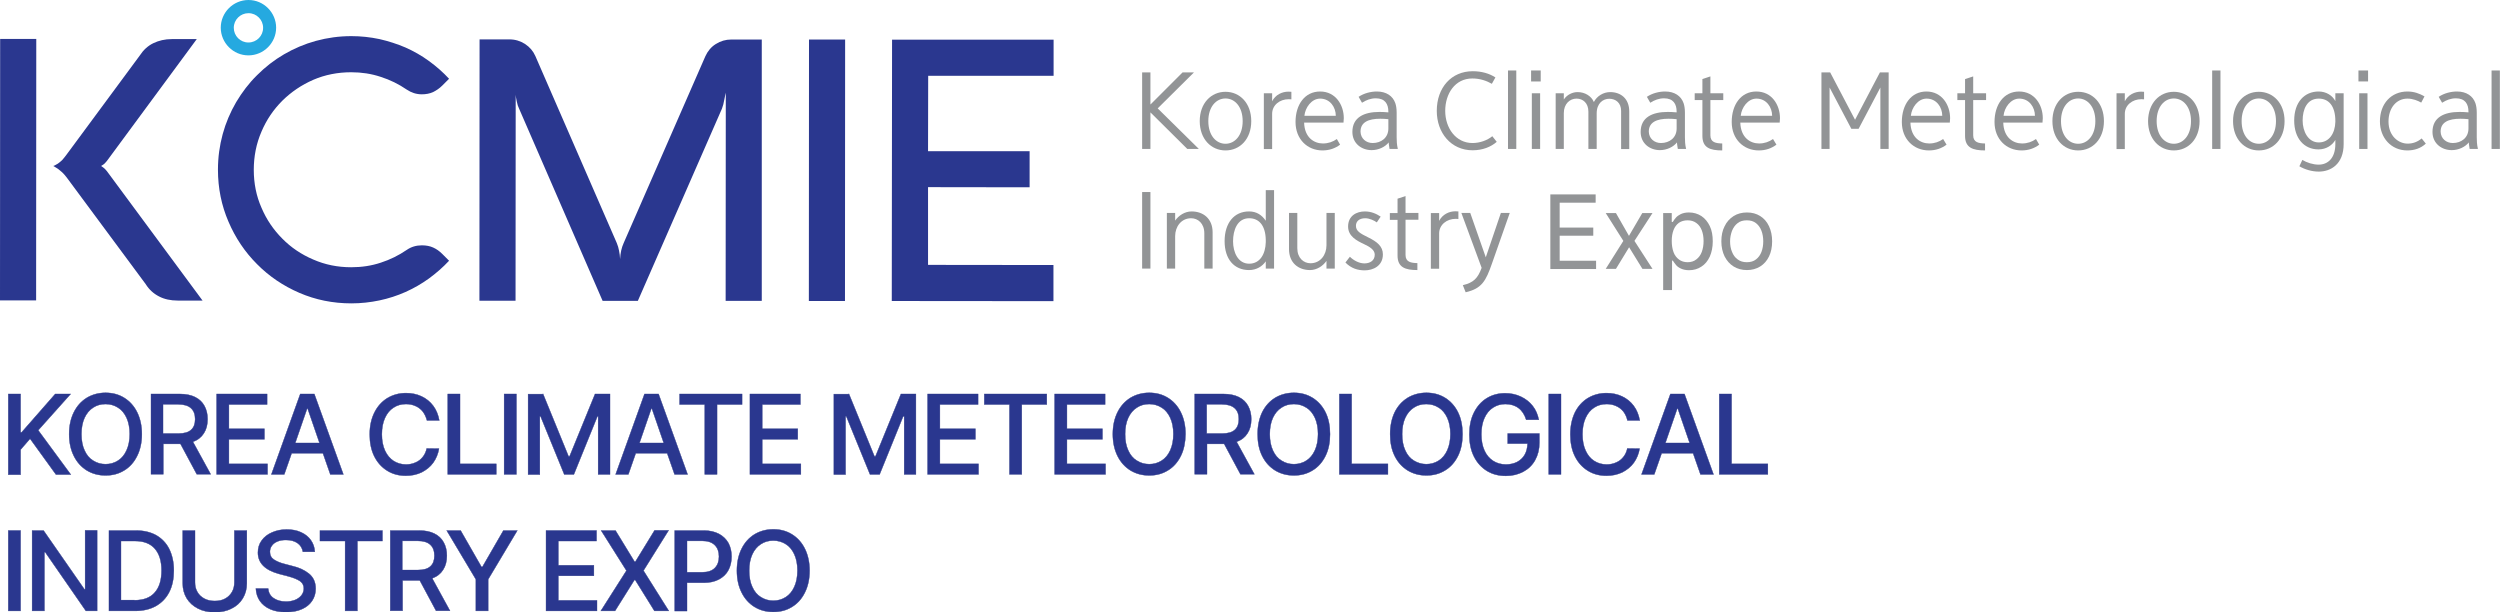 <?xml version="1.0" encoding="utf-8"?>
<!-- Generator: Adobe Illustrator 24.0.1, SVG Export Plug-In . SVG Version: 6.00 Build 0)  -->
<svg version="1.1" id="레이어_1" xmlns="http://www.w3.org/2000/svg" xmlns:xlink="http://www.w3.org/1999/xlink" x="0px"
	 y="0px" viewBox="0 0 1688.5 413.6" style="enable-background:new 0 0 1688.5 413.6;" xml:space="preserve">
<style type="text/css">
	._x005B_초기값_x005D_{fill:#FFFFFF;stroke:#231815;stroke-miterlimit:10;}
	.그림자_x0020_만들기{fill:none;}
	.모퉁이_x0020_둥글리기_x0020_2pt{fill:#FFFFFF;stroke:#231815;stroke-miterlimit:10;}
	.라이브_x0020_반사_x0020_X{fill:none;}
	.경사_x0020_부드럽게{fill:url(#SVGID_1_);}
	.황혼{fill:#FFFFFF;}
	.잎_GS{fill:#FFE100;}
	.퐁파두르_GS{fill-rule:evenodd;clip-rule:evenodd;fill:#4CACE2;}
	.st0{fill:#25A9E0;}
	.st1{fill:#2A378F;}
	.st2{fill:#929496;}
	.st3{fill:#2A378F;stroke:#2A3785;stroke-width:0.25;stroke-miterlimit:10;}
</style>
<linearGradient id="SVGID_1_" gradientUnits="userSpaceOnUse" x1="-136.667" y1="-1600.681" x2="-135.96" y2="-1599.974">
	<stop  offset="0" style="stop-color:#E6E7EA"/>
	<stop  offset="0.175" style="stop-color:#E2E3E6"/>
	<stop  offset="0.354" style="stop-color:#D6D7DA"/>
	<stop  offset="0.535" style="stop-color:#C1C4C5"/>
	<stop  offset="0.717" style="stop-color:#A4A8A8"/>
	<stop  offset="0.899" style="stop-color:#808584"/>
	<stop  offset="1" style="stop-color:#686E6C"/>
</linearGradient>
<g>
	<g>
		<g>
			<g id="XMLID_1_">
				<g id="XMLID_87_">
					<path id="XMLID_95_" class="st0" d="M167.8,0c5.2,0,9.8,2.1,13.2,5.5l0,0l0,0v0c3.4,3.4,5.5,8.1,5.5,13.2
						c0,5.1-2.1,9.8-5.5,13.2v0l0,0v0c-3.4,3.4-8.1,5.5-13.2,5.5c-5.2,0-9.8-2.1-13.2-5.5h0l0,0l0,0c-3.4-3.4-5.5-8.1-5.5-13.2
						c0-5.1,2.1-9.8,5.5-13.2l0,0l0,0l0,0C158,2.1,162.7,0,167.8,0 M174.8,11.8c-1.8-1.8-4.2-2.9-7-2.9c-2.7,0-5.2,1.1-7,2.9l0,0
						c-1.8,1.8-2.9,4.2-2.9,7c0,2.7,1.1,5.2,2.9,7l0,0c1.8,1.8,4.2,2.9,7,2.9c2.7,0,5.2-1.1,7-2.9l0,0c1.8-1.8,2.9-4.2,2.9-7
						C177.7,16,176.6,13.6,174.8,11.8L174.8,11.8z"/>
					<path id="XMLID_92_" class="st1" d="M24.4,202.9l-24.4,0L0.1,26.3l24.4,0L24.4,202.9z M44.9,104.5l49.5-67
						c2.4-3.7,5.4-6.5,9.1-8.3c3.7-1.8,7.9-2.8,12.6-2.8l16.8,0l-60.7,82.3c-0.9,1.1-1.7,2-2.5,2.5c-0.8,0.5-1.2,0.8-1.4,0.9
						c0.2,0.2,0.6,0.5,1.4,1c0.7,0.5,1.6,1.3,2.5,2.5l64.6,87.4l-16.8,0c-4.7,0-9-0.9-12.6-2.8c-3.7-1.9-6.7-4.6-9-8.3l-53.4-72.1
						c-1.1-1.4-2.1-2.6-3.1-3.5c-1-0.9-2-1.7-2.8-2.3c-0.9-0.6-1.6-1-2.1-1.3c-0.6-0.3-0.9-0.5-1-0.6c0.1,0,0.4-0.1,1-0.4
						c0.6-0.3,1.3-0.7,2.1-1.2c0.9-0.6,1.8-1.4,2.8-2.3C42.8,107.2,43.8,106,44.9,104.5"/>
					<path id="XMLID_91_" class="st1" d="M171.4,114.7c0,9.1,1.7,17.7,5.2,25.6c3.4,8,8.1,14.9,14.1,20.9c5.9,6,12.9,10.7,20.9,14.1
						c8,3.5,16.5,5.2,25.6,5.2c7.1,0,13.7-1,20-3.1c6.2-2,12.1-4.9,17.5-8.6c3-2.1,6.5-3.1,10.2-3.1c3,0,5.5,0.5,7.7,1.5
						c2.2,1,4.2,2.4,6.1,4.3l4.6,4.6c-4.1,4.4-8.7,8.4-13.6,12c-5,3.6-10.2,6.6-15.8,9.1c-5.6,2.5-11.5,4.4-17.6,5.7
						c-6.2,1.3-12.5,2-19,2c-12.5,0-24.2-2.4-35.1-7.1c-10.9-4.7-20.5-11.2-28.6-19.4c-8.2-8.2-14.6-17.7-19.3-28.7
						c-4.7-10.9-7.1-22.6-7.1-35.1c0-8.3,1.1-16.3,3.2-24c2.1-7.7,5.2-14.9,9.1-21.6c4-6.7,8.6-12.8,14.1-18.2
						c5.5-5.5,11.5-10.2,18.2-14.1c6.7-3.9,13.9-7,21.6-9.1c7.7-2.1,15.7-3.2,23.9-3.2c6.5,0,12.8,0.7,19,2c6.1,1.4,12,3.3,17.6,5.7
						c5.6,2.5,10.9,5.5,15.8,9.1c5,3.6,9.5,7.6,13.6,12l-4.6,4.6c-1.9,1.9-4,3.3-6.2,4.4c-2.2,1-4.8,1.5-7.6,1.5
						c-3.7,0-7.1-1.1-10.2-3.2c-5.4-3.7-11.3-6.6-17.6-8.6c-6.3-2.1-12.9-3.1-19.9-3.1c-9.1,0-17.7,1.7-25.6,5.1
						c-8,3.5-14.9,8.2-20.9,14.1c-6,6-10.7,12.9-14.1,20.9C173.1,97,171.4,105.6,171.4,114.7"/>
					<path id="XMLID_90_" class="st1" d="M514.5,203.2l-24.4,0l0.1-140.6c-0.1,0.2-0.2,0.8-0.4,1.7c-0.2,0.9-0.4,1.9-0.6,3
						c-0.2,1.1-0.4,2.2-0.7,3.3c-0.3,1.1-0.6,2-0.9,2.8l-56.8,129.8l-23.8,0L350.6,73.4c-0.3-0.6-0.6-1.3-0.9-2.2
						c-0.2-0.9-0.5-1.8-0.7-2.8c-0.2-1-0.4-1.8-0.5-2.6c-0.1-0.8-0.2-1.4-0.2-1.8l-0.1,139.1l-24.4,0l0.1-176.5l20.2,0
						c3.9,0,7.4,1.1,10.5,3.1c3.2,2.1,5.5,4.8,7,8.2l55,126.3c0.7,1.7,1.2,3.4,1.5,5.1c0.4,1.8,0.6,3.7,0.7,5.7
						c0.2-4.1,1-7.7,2.4-10.8L476.4,38c1.6-3.5,3.9-6.3,7.1-8.3c3.2-2,6.7-3,10.3-3l20.7,0L514.5,203.2z"/>
					<polygon id="XMLID_89_" class="st1" points="570.7,203.3 546.3,203.3 546.4,26.7 570.8,26.7 					"/>
					<polygon id="XMLID_88_" class="st1" points="711.5,203.4 602.3,203.3 602.5,26.8 711.6,26.8 711.6,51.2 626.9,51.2 
						626.8,102.1 695.4,102.1 695.4,126.5 626.8,126.4 626.8,178.9 711.5,179 					"/>
				</g>
				<g id="XMLID_2_">
					<path id="XMLID_85_" class="st2" d="M777,70.6l21.7-21.7h7.7l-24.5,24.3l27.8,27.4h-7.8L777,75.9v24.7h-5.6V48.9h5.6V70.6z"/>
					<path id="XMLID_82_" class="st2" d="M827.7,62c9.7,0,17.4,7.7,17.4,19.8c0,12.1-7.6,19.8-17.4,19.8c-9.7,0-17.4-7.7-17.4-19.8
						C810.3,69.7,818,62,827.7,62z M827.7,97.1c6.3,0,11.6-5.6,11.6-15.3c0-9.7-5.3-15.3-11.6-15.3c-6.3,0-11.6,5.6-11.6,15.3
						C816.1,91.5,821.4,97.1,827.7,97.1z"/>
					<path id="XMLID_80_" class="st2" d="M859.2,68.4c2.2-4.4,6.7-6.5,11-6.5c0.7,0,1.3,0.1,2,0.1v5.1c-0.6-0.1-1.2-0.1-1.8-0.1
						c-6.1,0-11.2,4-11.2,9.9v23.8h-5.6V63h5.6V68.4z"/>
					<path id="XMLID_77_" class="st2" d="M905.1,97.7c-3.3,2.5-7.3,3.9-11.9,3.9C883,101.6,875,94,875,82.4
						c0-11.8,6.3-20.6,16.6-20.6c10.5,0,16,9.1,16,18c0,1-0.1,2-0.2,3h-26.6c0.3,10.2,6.8,14.1,12.7,14.1c3.6,0,6.7-1.1,9.4-3
						L905.1,97.7z M902.2,78.2c0-5.7-3.8-11.6-10.6-11.6c-5.8,0-10.1,6.1-10.6,11.6H902.2z"/>
					<path id="XMLID_74_" class="st2" d="M917.6,65.4c3.7-2.5,8.4-3.6,12.3-3.6c6.4,0,10.8,3,12.5,7.9c0.5,1.5,0.9,3.5,0.9,6.4v16.6
						c0,2.2,0.1,5.1,0.8,7.9h-5.6c-0.3-1.3-0.6-4.4-0.6-4.4c-2.3,3-6.8,5.2-11.5,5.2c-6.8,0-13-4.5-13-12.3
						c0-9.8,7.8-13.5,18.3-13.5c2,0,3.9,0.1,6,0.3v-0.5c0-5.1-2.2-9-8.5-9c-3.4,0-6.5,1.2-9.3,3L917.6,65.4z M927.1,96.6
						c5.8,0,10.6-3.6,10.6-9.8v-6.3c-1.9-0.2-3.7-0.3-5.5-0.3c-7.9,0-13.3,2.3-13.3,8.7C919,93.6,922.7,96.6,927.1,96.6z"/>
					<path id="XMLID_72_" class="st2" d="M1010.9,95.8c-3.9,3.4-9.5,5.7-16.3,5.7c-14.6,0-24.2-11.8-24.2-26.6
						c0-15.8,9.9-26.8,24.3-26.8c5.9,0,11.2,1.5,15.3,4.2l-2.4,4.3c-3.5-2-7.9-3.6-13.2-3.6c-11.7,0-18.3,10.3-18.3,21.9
						c0,11.6,7.2,21.7,18.4,21.7c5,0,10-1.8,13.4-4.6L1010.9,95.8z"/>
					<path id="XMLID_70_" class="st2" d="M1018.5,47.6h5.6v53h-5.6V47.6z"/>
					<path id="XMLID_67_" class="st2" d="M1034.1,47.6h6.5V55h-6.5V47.6z M1034.6,63h5.6v37.6h-5.6V63z"/>
					<path id="XMLID_65_" class="st2" d="M1056.2,67.2c2.2-3.3,5.9-5,9.3-5c5,0,9.3,2.7,11,6.7c2.1-4.1,6.5-6.7,11-6.7
						c7.1,0,12.9,4.3,12.9,13.1v25.4h-5.5V74.9c0-5.4-3.6-8.2-8-8.2c-4.2,0-8.5,3-8.5,9.9v24h-5.6V75.4c0-5.8-3.7-8.8-8-8.8
						c-4.6,0-8.6,3.6-8.6,9.8v24.2h-5.5V63h5.5V67.2z"/>
					<path id="XMLID_62_" class="st2" d="M1112.3,65.4c3.7-2.5,8.4-3.6,12.3-3.6c6.4,0,10.8,3,12.5,7.9c0.5,1.5,0.9,3.5,0.9,6.4
						v16.6c0,2.2,0.1,5.1,0.8,7.9h-5.6c-0.3-1.3-0.6-4.4-0.6-4.4c-2.3,3-6.8,5.2-11.5,5.2c-6.8,0-13-4.5-13-12.3
						c0-9.8,7.8-13.5,18.3-13.5c2,0,3.9,0.1,6,0.3v-0.5c0-5.1-2.2-9-8.5-9c-3.4,0-6.5,1.2-9.3,3L1112.3,65.4z M1121.8,96.6
						c5.8,0,10.6-3.6,10.6-9.8v-6.3c-1.9-0.2-3.7-0.3-5.5-0.3c-7.9,0-13.3,2.3-13.3,8.7C1113.7,93.6,1117.4,96.6,1121.8,96.6z"/>
					<path id="XMLID_60_" class="st2" d="M1149.8,53.4l5.4-1.8V63h8.7v4.6h-8.7v23.8c0,4.8,3.7,5.4,8,5.5v4.7
						c-8.2,0-13.4-1.8-13.4-9.8V67.6h-5.2V63h5.2V53.4z"/>
					<path id="XMLID_57_" class="st2" d="M1199.8,97.7c-3.3,2.5-7.3,3.9-11.9,3.9c-10.2,0-18.3-7.5-18.3-19.2
						c0-11.8,6.3-20.6,16.6-20.6c10.5,0,16,9.1,16,18c0,1-0.1,2-0.2,3h-26.6c0.3,10.2,6.8,14.1,12.7,14.1c3.6,0,6.7-1.1,9.4-3
						L1199.8,97.7z M1196.9,78.2c0-5.7-3.8-11.6-10.6-11.6c-5.8,0-10.1,6.1-10.6,11.6H1196.9z"/>
					<path id="XMLID_55_" class="st2" d="M1275.5,100.6h-5.5V59.1L1255.3,87h-4.9l-14.7-27.9v41.5h-5.5V48.9h5.9l16.8,32l16.8-32
						h5.9V100.6z"/>
					<path id="XMLID_52_" class="st2" d="M1314.7,97.7c-3.3,2.5-7.3,3.9-11.9,3.9c-10.2,0-18.3-7.5-18.3-19.2
						c0-11.8,6.3-20.6,16.6-20.6c10.5,0,16,9.1,16,18c0,1-0.1,2-0.2,3h-26.6c0.3,10.2,6.8,14.1,12.7,14.1c3.6,0,6.7-1.1,9.4-3
						L1314.7,97.7z M1311.8,78.2c0-5.7-3.8-11.6-10.6-11.6c-5.8,0-10.1,6.1-10.6,11.6H1311.8z"/>
					<path id="XMLID_50_" class="st2" d="M1327.3,53.4l5.4-1.8V63h8.7v4.6h-8.7v23.8c0,4.8,3.7,5.4,8,5.5v4.7
						c-8.2,0-13.5-1.8-13.5-9.8V67.6h-5.2V63h5.2V53.4z"/>
					<path id="XMLID_47_" class="st2" d="M1377.3,97.7c-3.3,2.5-7.3,3.9-11.9,3.9c-10.2,0-18.3-7.5-18.3-19.2
						c0-11.8,6.3-20.6,16.6-20.6c10.5,0,16,9.1,16,18c0,1-0.1,2-0.2,3H1353c0.3,10.2,6.8,14.1,12.7,14.1c3.6,0,6.7-1.1,9.4-3
						L1377.3,97.7z M1374.4,78.2c0-5.7-3.8-11.6-10.6-11.6c-5.8,0-10.1,6.1-10.6,11.6H1374.4z"/>
					<path id="XMLID_44_" class="st2" d="M1403.6,62c9.7,0,17.4,7.7,17.4,19.8c0,12.1-7.6,19.8-17.4,19.8c-9.7,0-17.4-7.7-17.4-19.8
						C1386.2,69.7,1393.9,62,1403.6,62z M1403.6,97.1c6.3,0,11.6-5.6,11.6-15.3c0-9.7-5.3-15.3-11.6-15.3c-6.3,0-11.6,5.6-11.6,15.3
						C1392,91.5,1397.2,97.1,1403.6,97.1z"/>
					<path id="XMLID_42_" class="st2" d="M1435.1,68.4c2.2-4.4,6.7-6.5,11-6.5c0.6,0,1.3,0.1,2,0.1v5.1c-0.6-0.1-1.2-0.1-1.8-0.1
						c-6.1,0-11.2,4-11.2,9.9v23.8h-5.6V63h5.6V68.4z"/>
					<path id="XMLID_39_" class="st2" d="M1468.2,62c9.7,0,17.4,7.7,17.4,19.8c0,12.1-7.6,19.8-17.4,19.8c-9.7,0-17.4-7.7-17.4-19.8
						C1450.9,69.7,1458.5,62,1468.2,62z M1468.2,97.1c6.3,0,11.6-5.6,11.6-15.3c0-9.7-5.3-15.3-11.6-15.3c-6.3,0-11.6,5.6-11.6,15.3
						C1456.6,91.5,1461.9,97.1,1468.2,97.1z"/>
					<path id="XMLID_37_" class="st2" d="M1494.1,47.6h5.6v53h-5.6V47.6z"/>
					<path id="XMLID_34_" class="st2" d="M1525.6,62c9.7,0,17.4,7.7,17.4,19.8c0,12.1-7.6,19.8-17.4,19.8c-9.7,0-17.4-7.7-17.4-19.8
						C1508.2,69.7,1515.8,62,1525.6,62z M1525.6,97.1c6.3,0,11.6-5.6,11.6-15.3c0-9.7-5.3-15.3-11.6-15.3c-6.3,0-11.6,5.6-11.6,15.3
						C1514,91.5,1519.2,97.1,1525.6,97.1z"/>
					<path id="XMLID_31_" class="st2" d="M1566,61.8c5,0,9.3,2.6,11.3,6.5V63h5.6v34.3c0,13.5-8.6,18.6-16.8,18.6
						c-4.4,0-9.2-1.3-13.1-3.6l2-4.3c2.9,1.8,7.2,3.2,11,3.2c6.1,0,11.3-4.2,11.3-14v-2.7c-2,3.5-6,6.4-11.4,6.4
						c-9.7,0-16.4-7.4-16.4-19.5C1549.5,68.9,1556.5,61.8,1566,61.8z M1566.1,66.6c-8,0-10.9,7.3-10.9,14.8
						c0,7.3,3.7,14.8,10.9,14.8c7,0,11-6.1,11.2-13.9v-0.5C1577.3,71.4,1572.7,66.6,1566.1,66.6z"/>
					<path id="XMLID_28_" class="st2" d="M1592.9,47.6h6.5V55h-6.5V47.6z M1593.4,63h5.6v37.6h-5.6V63z"/>
					<path id="XMLID_26_" class="st2" d="M1638.4,97c-3.4,3.2-7.8,4.6-12.5,4.6c-10.9,0-18.5-8.5-18.5-19.6
						c0-12.1,7.7-20.2,18.6-20.2c4.5,0,8.2,1.4,11.5,3.3l-2.2,4.2c-2.3-1.3-5.6-2.7-9.3-2.7c-7.5,0-12.8,6.3-12.8,15.5
						c0,9.9,6.9,14.9,12.9,14.9c3.5,0,6.6-1.1,9.5-3.5L1638.4,97z"/>
					<path id="XMLID_23_" class="st2" d="M1647.1,65.4c3.7-2.5,8.4-3.6,12.3-3.6c6.4,0,10.8,3,12.5,7.9c0.5,1.5,0.9,3.5,0.9,6.4
						v16.6c0,2.2,0.1,5.1,0.8,7.9h-5.6c-0.3-1.3-0.6-4.4-0.6-4.4c-2.3,3-6.8,5.2-11.5,5.2c-6.8,0-13-4.5-13-12.3
						c0-9.8,7.8-13.5,18.3-13.5c2,0,3.9,0.1,6,0.3v-0.5c0-5.1-2.2-9-8.5-9c-3.4,0-6.5,1.2-9.3,3L1647.1,65.4z M1656.6,96.6
						c5.8,0,10.6-3.6,10.6-9.8v-6.3c-1.9-0.2-3.7-0.3-5.5-0.3c-7.9,0-13.3,2.3-13.3,8.7C1648.5,93.6,1652.2,96.6,1656.6,96.6z"/>
					<path id="XMLID_21_" class="st2" d="M1682.8,47.6h5.6v53h-5.6V47.6z"/>
					<path id="XMLID_19_" class="st2" d="M777,181.4h-5.6v-51.7h5.6V181.4z"/>
					<path id="XMLID_17_" class="st2" d="M793.7,149c2.3-3.4,6.5-6.2,11.1-6.2c7.9,0,14.2,4.9,14.2,14.1v24.5h-5.6v-23.8
						c0-6.7-4.3-10.2-8.9-10.2c-6.7,0-10.8,5.7-10.8,12.1v21.9h-5.6v-37.6h5.6V149z"/>
					<path id="XMLID_13_" class="st2" d="M843.6,142.8c5.2,0,8.7,2.5,11.3,6.3v-20.7h5.6v53h-5.6v-4.9c-2.3,3.4-6.3,5.9-11.3,5.9
						c-10.1,0-16.5-7.4-16.5-19.5C827.1,150.5,833.6,142.8,843.6,142.8z M843.7,147.4c-8,0-10.9,8-10.9,15.6
						c0,7.3,3.3,15.1,10.9,15.1c7.4,0,11-6.7,11.2-14.5V162C854.7,152.1,850.2,147.4,843.7,147.4z"/>
					<path id="XMLID_11_" class="st2" d="M895.9,176.2c-2.3,3.4-6.5,6.2-11.1,6.2c-7.9,0-14.2-4.9-14.2-14.1v-24.5h5.6v23.8
						c0,6.7,4.3,10.2,8.9,10.2c6.7,0,10.8-5.7,10.8-12.1v-21.9h5.6v37.6h-5.6V176.2z"/>
					<path id="XMLID_9_" class="st2" d="M929.9,150.2c-1.8-1.3-5-2.8-7.8-2.8c-4.2,0-6.3,2.2-6.3,5.1c0,3.5,2.7,5.1,8.4,7.9
						c5.7,2.8,9.8,5.9,9.8,11.4c0,7.9-6.7,10.8-12.3,10.8c-4.6,0-9.1-1.3-13-5.3l3-3.9c2.3,2.3,6.1,4.5,9.8,4.5c3.8,0,7-1.9,7-5.9
						c0-3.2-3.3-5.3-7.2-7.1c-5.1-2.4-10.8-5.4-10.8-11.9c0-7.4,5.9-10.2,11.3-10.2c4.2,0,7.7,1.5,10.7,3.5L929.9,150.2z"/>
					<path id="XMLID_7_" class="st2" d="M943.9,134.2l5.4-1.8v11.4h8.7v4.6h-8.7v23.8c0,4.8,3.7,5.4,8,5.5v4.7
						c-8.2,0-13.4-1.8-13.4-9.8v-24.1h-5.2v-4.6h5.2V134.2z"/>
					<path id="XMLID_5_" class="st2" d="M972,149.2c2.2-4.4,6.7-6.5,11-6.5c0.6,0,1.3,0.1,2,0.1v5.1c-0.6-0.1-1.2-0.1-1.8-0.1
						c-6.1,0-11.2,4-11.2,9.9v23.8h-5.6v-37.6h5.6V149.2z"/>
					<path id="XMLID_3_" class="st2" d="M988,192.6c7.2-1.7,10.1-4.6,12.7-11.7l-13.7-37.1h6l10.5,30l10.2-30h6l-12.1,34.4
						c-4,11.4-6.7,16.7-17.7,19.2L988,192.6z"/>
				</g>
			</g>
		</g>
	</g>
	<g>
		<path class="st2" d="M1047.2,131.3h30.5v5.6h-24.3v16.8h22.7v5.5h-22.7v16.9h24.6v5.6h-30.9V131.3z"/>
		<path class="st2" d="M1100.2,159.3l9-15.4h6.9l-12.2,18.8l12.2,18.9h-6.8l-9-14.6l-8.9,14.6h-6.9l11.9-18.9l-11.9-18.8h6.9
			L1100.2,159.3z"/>
		<path class="st2" d="M1123.3,143.9h5.8v6h0.7c0.7-1.2,1.5-2.2,2.2-3c0.7-0.8,1.8-1.6,3.2-2.3c1.5-0.7,3.3-1.1,5.5-1.1
			c3.1,0,5.9,0.8,8.4,2.4c2.4,1.6,4.3,3.9,5.7,6.8c1.4,2.9,2,6.4,2,10.3c0,3.9-0.7,7.3-2,10.3c-1.4,3-3.2,5.2-5.7,6.8
			c-2.4,1.6-5.2,2.4-8.3,2.4c-2.2,0-4-0.4-5.5-1.1c-1.5-0.7-2.6-1.5-3.3-2.4c-0.7-0.9-1.5-1.9-2.2-3h-0.5v19.9h-6V143.9z
			 M1130.3,170.3c0.8,2.2,2.1,3.8,3.7,5c1.6,1.2,3.6,1.8,5.8,1.8c2.3,0,4.3-0.6,5.9-1.9c1.6-1.2,2.9-2.9,3.7-5.1
			c0.8-2.2,1.2-4.6,1.2-7.3c0-2.7-0.4-5.1-1.2-7.2s-2-3.8-3.7-5c-1.6-1.2-3.6-1.8-5.9-1.8c-2.3,0-4.3,0.6-5.9,1.7
			c-1.6,1.2-2.8,2.8-3.6,4.9c-0.8,2.1-1.2,4.5-1.2,7.3C1129.1,165.6,1129.5,168.1,1130.3,170.3z"/>
		<path class="st2" d="M1170.9,180c-2.6-1.6-4.6-3.9-6.1-6.8c-1.4-2.9-2.2-6.3-2.2-10.2c0-3.9,0.7-7.3,2.2-10.2
			c1.4-3,3.5-5.2,6.1-6.9c2.6-1.6,5.6-2.4,9-2.4c3.4,0,6.4,0.8,8.9,2.4c2.6,1.6,4.6,3.9,6,6.9c1.4,3,2.1,6.4,2.1,10.2
			c0,3.9-0.7,7.3-2.1,10.2c-1.4,2.9-3.4,5.2-6,6.8c-2.6,1.6-5.6,2.4-8.9,2.4C1176.5,182.4,1173.5,181.6,1170.9,180z M1186,175.2
			c1.7-1.3,2.9-3,3.7-5.1c0.8-2.1,1.2-4.5,1.2-7.1c0-2.6-0.4-5-1.2-7.1c-0.8-2.2-2.1-3.9-3.7-5.2c-1.7-1.3-3.7-1.9-6.2-1.9
			c-2.5,0-4.6,0.6-6.2,1.9c-1.7,1.3-2.9,3-3.8,5.2c-0.8,2.2-1.3,4.5-1.3,7.1c0,2.6,0.4,5,1.3,7.1c0.8,2.1,2.1,3.9,3.8,5.1
			c1.7,1.3,3.8,1.9,6.2,1.9C1182.3,177.1,1184.4,176.5,1186,175.2z"/>
	</g>
	<g>
		<path class="st3" d="M5.6,266.1h8.3V292h0.7l22.7-25.9h10.4l-21.9,24.5l22,29.9h-10l-17.5-24.2l-6.4,7.4v16.9H5.6V266.1z"/>
		<path class="st3" d="M92.6,308c-2.1,4.2-5,7.5-8.7,9.7c-3.7,2.3-7.9,3.4-12.6,3.4c-4.7,0-8.9-1.1-12.7-3.4
			c-3.7-2.3-6.6-5.5-8.7-9.7c-2.1-4.2-3.2-9.1-3.2-14.8c0-5.7,1.1-10.6,3.2-14.8c2.1-4.2,5-7.4,8.7-9.7c3.7-2.2,7.9-3.4,12.7-3.4
			c4.7,0,8.9,1.1,12.6,3.4c3.7,2.3,6.6,5.5,8.7,9.7c2.1,4.2,3.2,9.2,3.2,14.8C95.8,298.9,94.7,303.8,92.6,308z M85.5,282.2
			c-1.4-3-3.3-5.4-5.8-6.9c-2.5-1.6-5.3-2.4-8.4-2.4c-3.2,0-6,0.8-8.4,2.4c-2.5,1.6-4.4,3.9-5.8,6.9c-1.4,3.1-2.1,6.7-2.1,11
			c0,4.3,0.7,8,2.1,11c1.4,3.1,3.3,5.4,5.8,6.9c2.5,1.6,5.3,2.4,8.4,2.4c3.1,0,5.9-0.8,8.4-2.4c2.5-1.6,4.4-3.9,5.8-7
			c1.4-3.1,2.1-6.7,2.1-11C87.6,288.9,86.9,285.3,85.5,282.2z"/>
		<path class="st3" d="M102,266.1h19.4c4.1,0,7.6,0.7,10.4,2.1c2.8,1.4,4.9,3.4,6.3,6c1.4,2.6,2.1,5.5,2.1,8.9
			c0,3.7-0.8,6.9-2.5,9.5c-1.7,2.7-4.1,4.6-7.4,5.8l12,21.9h-9.4l-11-20.5h-0.5h-11.1v20.5H102V266.1z M120.5,292.8
			c3.9,0,6.8-0.8,8.6-2.5c1.8-1.6,2.7-4,2.7-7.2c0-3.2-0.9-5.7-2.8-7.4c-1.8-1.7-4.7-2.6-8.6-2.6h-10.3v19.7H120.5z"/>
		<path class="st3" d="M146.3,266.1h34.1v7.1h-25.8v16.4h24v7.1h-24v16.6h26.1v7.1h-34.4V266.1z"/>
		<path class="st3" d="M183.3,320.4l19.5-54.3h9.5l19.6,54.3h-8.8l-5-14.3H197l-5,14.3H183.3z M215.8,299.2l-8-23.2h-0.4l-8,23.2
			H215.8z"/>
		<path class="st3" d="M285.5,277.9c-1.3-1.6-3-2.9-4.9-3.7c-2-0.9-4.1-1.3-6.4-1.3c-3.2,0-6,0.8-8.4,2.4c-2.5,1.6-4.4,3.9-5.8,7
			c-1.4,3.1-2.1,6.7-2.1,11c0,4.3,0.7,7.9,2.1,11s3.4,5.4,5.8,7c2.5,1.6,5.3,2.4,8.4,2.4c2.3,0,4.4-0.4,6.4-1.3
			c2-0.8,3.6-2.1,4.9-3.7c1.3-1.6,2.2-3.5,2.7-5.8l8.3,0.1c-0.6,3.5-1.9,6.7-3.9,9.5c-2,2.8-4.7,4.9-7.8,6.5
			c-3.2,1.5-6.7,2.3-10.7,2.3c-4.7,0-8.9-1.1-12.6-3.4c-3.7-2.3-6.6-5.5-8.7-9.7c-2.1-4.2-3.1-9.2-3.1-14.8c0-5.7,1.1-10.6,3.2-14.8
			c2.1-4.2,5-7.4,8.7-9.7c3.7-2.2,7.9-3.4,12.6-3.4c3.8,0,7.3,0.7,10.5,2.2c3.2,1.5,5.8,3.6,7.9,6.4c2.1,2.8,3.4,6.1,4.1,9.9h-8.3
			C287.7,281.5,286.8,279.6,285.5,277.9z"/>
		<path class="st3" d="M302.4,266.1h8.3v47.2h24.5v7.1h-32.8V266.1z"/>
		<path class="st3" d="M348.8,320.4h-8.3v-54.3h8.3V320.4z"/>
		<path class="st3" d="M366.8,266.1l17.2,42.1h0.7l17.2-42.1h10.1v54.3H404v-39.2h-0.5l-15.9,39.2h-6.5l-16-39.2h-0.5v39.3h-7.9
			v-54.3H366.8z"/>
		<path class="st3" d="M415.8,320.4l19.5-54.3h9.5l19.6,54.3h-8.8l-5-14.3h-21.2l-5,14.3H415.8z M448.3,299.2l-8-23.2h-0.4l-8,23.2
			H448.3z"/>
		<path class="st3" d="M459.1,266.1h42.1v7.1h-16.9v47.2H476v-47.2h-17V266.1z"/>
		<path class="st3" d="M506.5,266.1h34.1v7.1h-25.8v16.4h24v7.1h-24v16.6h26.1v7.1h-34.4V266.1z"/>
		<path class="st3" d="M573.4,266.1l17.2,42.1h0.7l17.2-42.1h10.1v54.3h-7.9v-39.2H610l-15.9,39.2h-6.5l-16-39.2h-0.5v39.3h-7.9
			v-54.3H573.4z"/>
		<path class="st3" d="M626.5,266.1h34.1v7.1h-25.8v16.4h24v7.1h-24v16.6h26.1v7.1h-34.4V266.1z"/>
		<path class="st3" d="M664.9,266.1H707v7.1h-16.9v47.2h-8.3v-47.2h-17V266.1z"/>
		<path class="st3" d="M712.3,266.1h34.1v7.1h-25.8v16.4h24v7.1h-24v16.6h26.1v7.1h-34.4V266.1z"/>
		<path class="st3" d="M797.5,308c-2.1,4.2-5,7.5-8.7,9.7c-3.7,2.3-7.9,3.4-12.6,3.4c-4.7,0-8.9-1.1-12.7-3.4
			c-3.7-2.3-6.6-5.5-8.7-9.7c-2.1-4.2-3.2-9.1-3.2-14.8c0-5.7,1.1-10.6,3.2-14.8c2.1-4.2,5-7.4,8.7-9.7c3.7-2.2,7.9-3.4,12.7-3.4
			c4.7,0,8.9,1.1,12.6,3.4c3.7,2.3,6.6,5.5,8.7,9.7c2.1,4.2,3.2,9.2,3.2,14.8C800.6,298.9,799.6,303.8,797.5,308z M790.4,282.2
			c-1.4-3-3.3-5.4-5.8-6.9c-2.5-1.6-5.3-2.4-8.4-2.4c-3.2,0-6,0.8-8.4,2.4c-2.5,1.6-4.4,3.9-5.8,6.9c-1.4,3.1-2.1,6.7-2.1,11
			c0,4.3,0.7,8,2.1,11c1.4,3.1,3.3,5.4,5.8,6.9c2.5,1.6,5.3,2.4,8.4,2.4c3.1,0,5.9-0.8,8.4-2.4c2.5-1.6,4.4-3.9,5.8-7
			c1.4-3.1,2.1-6.7,2.1-11C792.5,288.9,791.8,285.3,790.4,282.2z"/>
		<path class="st3" d="M806.9,266.1h19.4c4.1,0,7.6,0.7,10.4,2.1c2.8,1.4,4.9,3.4,6.3,6c1.4,2.6,2.1,5.5,2.1,8.9
			c0,3.7-0.8,6.9-2.5,9.5c-1.7,2.7-4.1,4.6-7.4,5.8l12,21.9h-9.4l-11-20.5h-0.5h-11.1v20.5h-8.3V266.1z M825.4,292.8
			c3.9,0,6.8-0.8,8.6-2.5c1.8-1.6,2.7-4,2.7-7.2c0-3.2-0.9-5.7-2.8-7.4s-4.7-2.6-8.6-2.6h-10.3v19.7H825.4z"/>
		<path class="st3" d="M895.2,308c-2.1,4.2-5,7.5-8.7,9.7c-3.7,2.3-7.9,3.4-12.6,3.4c-4.7,0-8.9-1.1-12.7-3.4
			c-3.7-2.3-6.6-5.5-8.7-9.7c-2.1-4.2-3.1-9.1-3.1-14.8c0-5.7,1.1-10.6,3.1-14.8c2.1-4.2,5-7.4,8.7-9.7c3.7-2.2,7.9-3.4,12.7-3.4
			c4.7,0,8.9,1.1,12.6,3.4c3.7,2.3,6.6,5.5,8.7,9.7c2.1,4.2,3.1,9.2,3.1,14.8C898.3,298.9,897.3,303.8,895.2,308z M888.1,282.2
			c-1.4-3-3.3-5.4-5.8-6.9c-2.5-1.6-5.3-2.4-8.4-2.4c-3.2,0-6,0.8-8.4,2.4c-2.5,1.6-4.4,3.9-5.8,6.9c-1.4,3.1-2.1,6.7-2.1,11
			c0,4.3,0.7,8,2.1,11c1.4,3.1,3.3,5.4,5.8,6.9c2.5,1.6,5.3,2.4,8.4,2.4c3.1,0,5.9-0.8,8.4-2.4c2.5-1.6,4.4-3.9,5.8-7
			c1.4-3.1,2.1-6.7,2.1-11C890.2,288.9,889.5,285.3,888.1,282.2z"/>
		<path class="st3" d="M904.6,266.1h8.3v47.2h24.5v7.1h-32.8V266.1z"/>
		<path class="st3" d="M984.7,308c-2.1,4.2-5,7.5-8.7,9.7c-3.7,2.3-7.9,3.4-12.6,3.4c-4.7,0-8.9-1.1-12.7-3.4
			c-3.7-2.3-6.6-5.5-8.7-9.7c-2.1-4.2-3.1-9.1-3.1-14.8c0-5.7,1.1-10.6,3.1-14.8c2.1-4.2,5-7.4,8.7-9.7c3.7-2.2,7.9-3.4,12.7-3.4
			c4.7,0,8.9,1.1,12.6,3.4c3.7,2.3,6.6,5.5,8.7,9.7c2.1,4.2,3.1,9.2,3.1,14.8C987.8,298.9,986.8,303.8,984.7,308z M977.5,282.2
			c-1.4-3-3.3-5.4-5.8-6.9c-2.5-1.6-5.3-2.4-8.4-2.4c-3.2,0-6,0.8-8.4,2.4c-2.5,1.6-4.4,3.9-5.8,6.9c-1.4,3.1-2.1,6.7-2.1,11
			c0,4.3,0.7,8,2.1,11c1.4,3.1,3.3,5.4,5.8,6.9s5.3,2.4,8.4,2.4c3.1,0,5.9-0.8,8.4-2.4s4.4-3.9,5.8-7c1.4-3.1,2.1-6.7,2.1-11
			C979.6,288.9,978.9,285.3,977.5,282.2z"/>
		<path class="st3" d="M1025.6,275.6c-2.4-1.8-5.4-2.7-8.9-2.7c-3.1,0-5.8,0.8-8.3,2.4c-2.5,1.6-4.4,3.9-5.8,7
			c-1.4,3.1-2.1,6.7-2.1,11c0,4.3,0.7,7.9,2.1,11c1.4,3.1,3.4,5.4,5.9,7c2.5,1.6,5.4,2.4,8.6,2.4c2.9,0,5.4-0.6,7.6-1.7
			c2.2-1.2,3.9-2.8,5.1-4.9c1.2-2.1,1.8-4.6,1.9-7.5h-13.4v-6.8h21.4v6.2c0,4.5-1,8.4-2.9,11.8c-1.9,3.4-4.6,6-8,7.8
			s-7.3,2.8-11.7,2.8c-4.9,0-9.2-1.1-12.9-3.4c-3.7-2.3-6.6-5.5-8.7-9.7s-3.1-9.1-3.1-14.8c0-5.7,1-10.6,3.1-14.8s5-7.5,8.6-9.7
			c3.7-2.3,7.9-3.4,12.5-3.4c3.9,0,7.4,0.8,10.6,2.3c3.2,1.5,5.9,3.6,8,6.3c2.1,2.7,3.4,5.8,4.1,9.3h-8.5
			C1029.7,280,1028,277.4,1025.6,275.6z"/>
		<path class="st3" d="M1054.3,320.4h-8.3v-54.3h8.3V320.4z"/>
		<path class="st3" d="M1096.4,277.9c-1.3-1.6-3-2.9-4.9-3.7c-2-0.9-4.1-1.3-6.4-1.3c-3.2,0-6,0.8-8.4,2.4c-2.5,1.6-4.4,3.9-5.8,7
			s-2.1,6.7-2.1,11c0,4.3,0.7,7.9,2.1,11c1.4,3.1,3.3,5.4,5.8,7c2.5,1.6,5.3,2.4,8.4,2.4c2.3,0,4.4-0.4,6.4-1.3
			c2-0.8,3.6-2.1,4.9-3.7c1.3-1.6,2.2-3.5,2.7-5.8l8.3,0.1c-0.6,3.5-1.9,6.7-3.9,9.5c-2,2.8-4.7,4.9-7.8,6.5
			c-3.2,1.5-6.7,2.3-10.7,2.3c-4.7,0-8.9-1.1-12.6-3.4s-6.6-5.5-8.7-9.7c-2.1-4.2-3.1-9.2-3.1-14.8c0-5.7,1.1-10.6,3.1-14.8
			c2.1-4.2,5-7.4,8.7-9.7c3.7-2.2,7.9-3.4,12.6-3.4c3.8,0,7.3,0.7,10.5,2.2c3.2,1.5,5.8,3.6,7.9,6.4c2.1,2.8,3.4,6.1,4.1,9.9h-8.3
			C1098.6,281.5,1097.7,279.6,1096.4,277.9z"/>
		<path class="st3" d="M1108.7,320.4l19.5-54.3h9.5l19.6,54.3h-8.8l-5-14.3h-21.2l-5,14.3H1108.7z M1141.2,299.2l-8-23.2h-0.4
			l-8,23.2H1141.2z"/>
		<path class="st3" d="M1161.2,266.1h8.3v47.2h24.5v7.1h-32.8V266.1z"/>
		<path class="st3" d="M13.8,412.6H5.6v-54.3h8.3V412.6z"/>
		<path class="st3" d="M65.6,412.6H58l-27.5-39.7H30v39.7h-8.3v-54.3h7.7L57,398h0.5v-39.8h8.1V412.6z"/>
		<path class="st3" d="M73.6,412.6v-54.3h18.2c5.3,0,9.9,1.1,13.7,3.2c3.8,2.2,6.8,5.3,8.8,9.3c2,4.1,3.1,8.9,3.1,14.5
			c0,5.6-1,10.5-3.1,14.6c-2.1,4.1-5.1,7.2-9,9.4c-3.9,2.2-8.6,3.3-14,3.3H73.6z M90.8,405.4c6.1,0,10.7-1.7,13.7-5.2
			c3.1-3.4,4.6-8.4,4.6-14.9c0-6.4-1.5-11.3-4.6-14.8c-3-3.4-7.5-5.1-13.4-5.1h-9.4v39.9H90.8z"/>
		<path class="st3" d="M166.7,358.3V394c0,3.8-0.9,7.1-2.7,10.1c-1.8,3-4.3,5.3-7.6,6.9c-3.3,1.7-7,2.5-11.3,2.5
			c-4.3,0-8.1-0.8-11.4-2.5c-3.3-1.7-5.8-4-7.6-6.9c-1.8-3-2.7-6.3-2.7-10.1v-35.7h8.3v35c0,2.5,0.5,4.6,1.6,6.5
			c1.1,1.9,2.6,3.4,4.7,4.5c2,1.1,4.4,1.6,7.1,1.6c2.7,0,5-0.5,7-1.6c2-1.1,3.5-2.6,4.6-4.5c1.1-1.9,1.6-4.1,1.6-6.5v-35H166.7z"/>
		<path class="st3" d="M200.9,366.8c-2-1.4-4.6-2.1-7.8-2.1c-2.2,0-4.1,0.3-5.7,1c-1.7,0.7-2.9,1.6-3.8,2.9
			c-0.9,1.2-1.3,2.6-1.3,4.1c0,2.3,0.9,4.1,2.8,5.3c1.9,1.2,4.2,2.2,7.1,2.9l5.3,1.4c4.4,1,8.1,2.7,11.1,5.1s4.6,5.8,4.6,10.2
			c0,3.1-0.8,5.8-2.4,8.2c-1.6,2.4-3.9,4.3-6.9,5.6c-3,1.4-6.6,2-10.8,2c-4,0-7.5-0.6-10.5-1.9c-3-1.3-5.3-3.1-7-5.5
			c-1.7-2.4-2.6-5.2-2.8-8.5h8.3c0.3,2.9,1.5,5,3.7,6.5c2.2,1.5,5,2.3,8.4,2.3c2.3,0,4.3-0.4,6.1-1.1c1.8-0.7,3.2-1.8,4.3-3.1
			c1-1.3,1.6-2.9,1.6-4.6c0-2.2-0.9-3.9-2.7-5.1c-1.8-1.2-4.3-2.2-7.6-3.1l-6.5-1.7c-9.5-2.6-14.2-7.4-14.2-14.4
			c0-3,0.8-5.8,2.5-8.1c1.7-2.4,4-4.2,7-5.5c3-1.3,6.2-2,9.9-2c3.6,0,6.9,0.6,9.7,1.9c2.9,1.3,5.1,3.1,6.7,5.4
			c1.6,2.3,2.5,4.9,2.6,7.8h-8C204.1,370.1,202.9,368.2,200.9,366.8z"/>
		<path class="st3" d="M216.2,358.3h42.1v7.1h-16.9v47.2h-8.3v-47.2h-17V358.3z"/>
		<path class="st3" d="M263.6,358.3H283c4.1,0,7.6,0.7,10.4,2.1c2.8,1.4,4.9,3.4,6.3,6c1.4,2.6,2.1,5.5,2.1,8.9
			c0,3.7-0.8,6.9-2.5,9.5c-1.7,2.7-4.1,4.6-7.4,5.8l12,21.9h-9.4l-11-20.5H283h-11.1v20.5h-8.3V358.3z M282.1,385
			c3.9,0,6.8-0.8,8.6-2.5c1.8-1.6,2.7-4,2.7-7.2c0-3.2-0.9-5.7-2.8-7.4c-1.8-1.7-4.7-2.6-8.6-2.6h-10.3V385H282.1z"/>
		<path class="st3" d="M311.1,358.3l14.1,24.6h0.6l14.2-24.6h9.4l-19.7,33v21.3h-8.3v-21.3l-19.7-33H311.1z"/>
		<path class="st3" d="M368.8,358.3h34.1v7.1h-25.8v16.4h24v7.1h-24v16.6h26.1v7.1h-34.4V358.3z"/>
		<path class="st3" d="M428.6,379.4h0.5l13-21.2h9.5l-17,27.2l17.1,27.2H442l-13-20.9h-0.5l-13.1,20.9h-9.6l17.3-27.2L406,358.3h9.7
			L428.6,379.4z"/>
		<path class="st3" d="M455.8,358.3h19.4c4.1,0,7.5,0.8,10.4,2.3c2.8,1.5,4.9,3.6,6.4,6.2c1.4,2.7,2.1,5.7,2.1,9.1
			c0,3.4-0.7,6.4-2.1,9.1c-1.4,2.7-3.5,4.7-6.4,6.3c-2.8,1.5-6.3,2.3-10.4,2.3H464v19.1h-8.3V358.3z M474.3,386.5
			c3.8,0,6.7-1,8.5-2.9c1.9-1.9,2.8-4.5,2.8-7.7c0-3.2-0.9-5.8-2.8-7.7c-1.9-1.9-4.7-2.9-8.6-2.9H464v21.2H474.3z"/>
		<path class="st3" d="M543.6,400.2c-2.1,4.2-5,7.5-8.7,9.7c-3.7,2.3-7.9,3.4-12.6,3.4c-4.7,0-8.9-1.1-12.7-3.4
			c-3.7-2.3-6.6-5.5-8.7-9.7c-2.1-4.2-3.2-9.1-3.2-14.8c0-5.7,1.1-10.6,3.2-14.8c2.1-4.2,5-7.4,8.7-9.7c3.7-2.2,7.9-3.4,12.7-3.4
			c4.7,0,8.9,1.1,12.6,3.4c3.7,2.3,6.6,5.5,8.7,9.7c2.1,4.2,3.2,9.2,3.2,14.8C546.8,391.1,545.7,396,543.6,400.2z M536.5,374.4
			c-1.4-3-3.3-5.4-5.8-6.9c-2.5-1.6-5.3-2.4-8.4-2.4c-3.2,0-6,0.8-8.4,2.4c-2.5,1.6-4.4,3.9-5.8,6.9c-1.4,3.1-2.1,6.7-2.1,11
			c0,4.3,0.7,8,2.1,11c1.4,3.1,3.3,5.4,5.8,6.9c2.5,1.6,5.3,2.4,8.4,2.4c3.1,0,5.9-0.8,8.4-2.4c2.5-1.6,4.4-3.9,5.8-7
			c1.4-3.1,2.1-6.7,2.1-11C538.6,381.1,537.9,377.5,536.5,374.4z"/>
	</g>
</g>
</svg>
